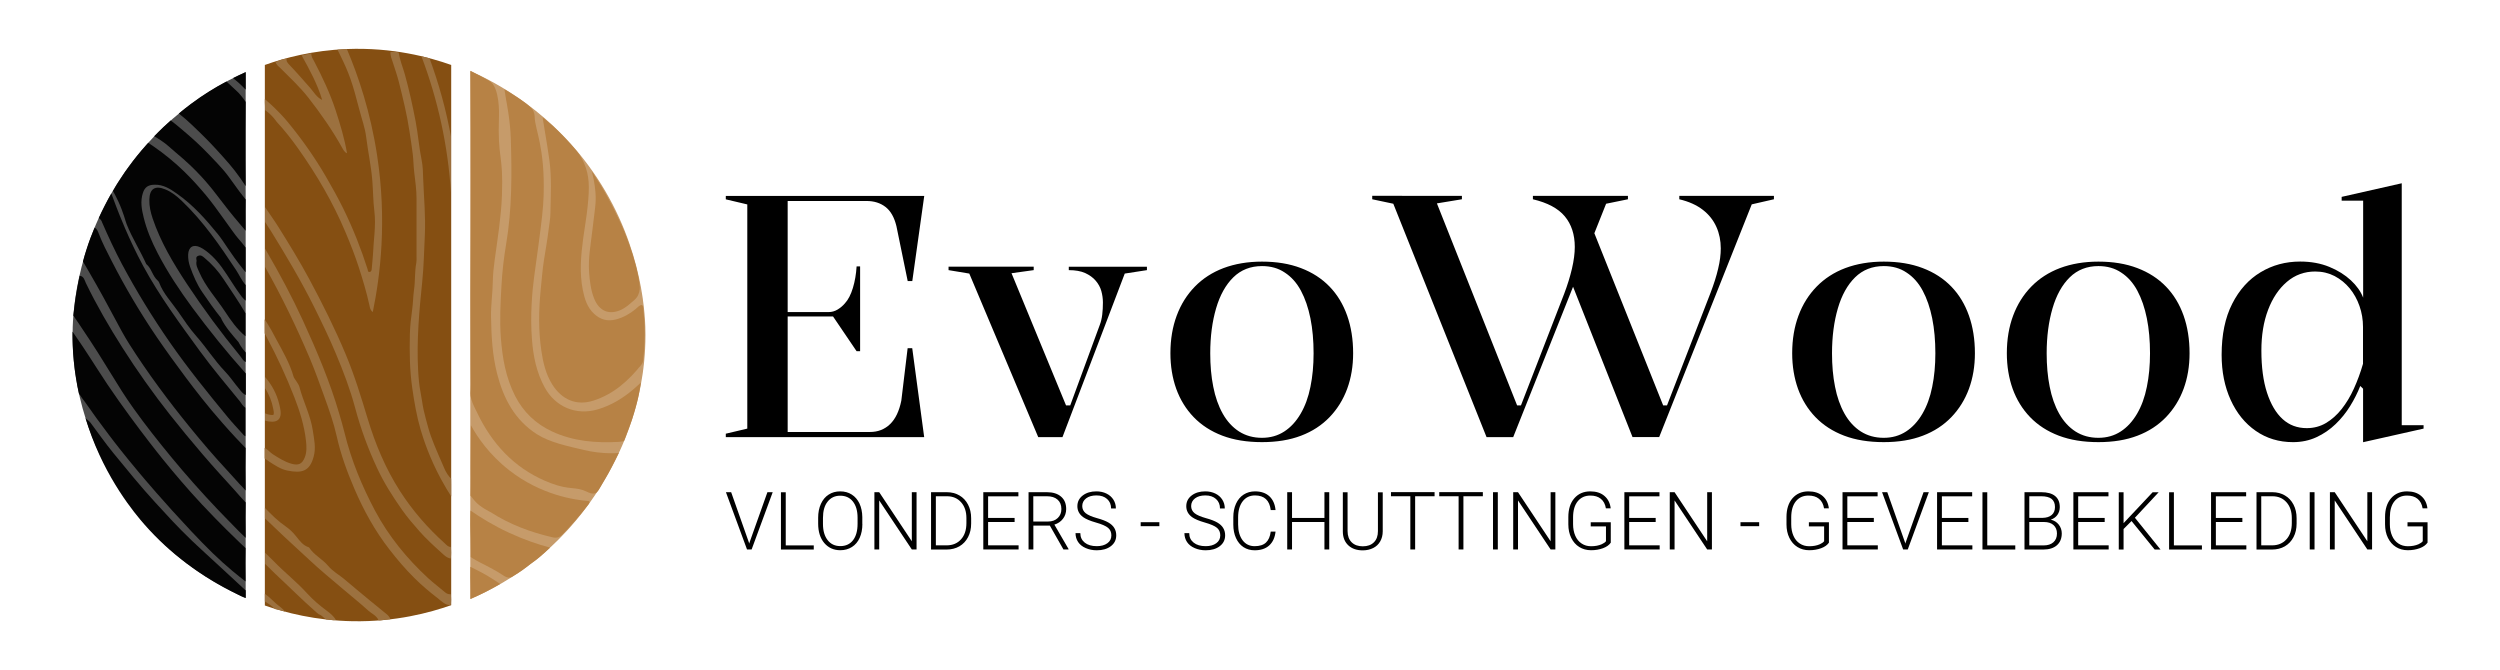 <?xml version="1.0" encoding="utf-8"?>
<!-- Generator: Adobe Illustrator 26.3.1, SVG Export Plug-In . SVG Version: 6.00 Build 0)  -->
<svg version="1.1" id="Layer_1" xmlns="http://www.w3.org/2000/svg" xmlns:xlink="http://www.w3.org/1999/xlink" x="0px" y="0px"
	 viewBox="0 0 3640.8 975.9" style="enable-background:new 0 0 3640.8 975.9;" xml:space="preserve">
<style type="text/css">
	.st0{fill:#C69B6A;stroke:#C69B6A;stroke-width:2;stroke-miterlimit:10;}
	.st1{fill:#4C4C4C;}
	.st2{fill:#854F12;}
	.st3{fill:#B78245;}
	.st4{fill:#040404;}
	.st5{fill:#9C713F;}
</style>
<g>
	<g>
		<path d="M1057,636.6v-5l31.3-7.4V297.7l-31.3-7.4v-5h289l-17.4,124h-6.7l-16.4-79.9c-3.1-12.9-8.4-22.2-15.9-28
			c-7.5-5.8-16.7-8.7-27.7-8.7h-114.8v161.8h59.4c4.8,0,9.2-1.2,13.3-3.7c4.1-2.5,7.7-5.5,10.8-9.2c4.8-5.3,8.6-12.7,11.5-22.3
			c2.9-9.6,4.7-20,5.4-31.3h5.1v123.5h-5.1l-34.3-50.6h-66.1v168.2h119.9c11.6,0,21.3-3.8,29.2-11.4c7.9-7.6,13.3-19,16.4-34.2
			l9.2-76.4h6.7l17.4,129.5H1057z"/>
		<path d="M1512,636.6l-100.4-238.2l-30.2-5v-5h124v5l-32.3,4.5l79.4,192.5h6.1l43-117.1c1.7-4.3,2.9-9.3,3.6-14.9
			c0.7-5.6,1-11.6,1-17.9c0-5.6-0.8-11.2-2.3-16.6c-1.5-5.5-4.3-10.5-8.2-15.1c-3.9-4.6-9.1-8.3-15.4-11.2
			c-6.3-2.8-14.3-4.2-23.8-4.2v-5h113.8v5l-32.3,5l-90.7,238.2H1512z"/>
		<path d="M1837.9,381c21.2,0,40.1,3.1,56.6,9.4c16.6,6.3,30.5,15.3,41.8,27c11.3,11.7,19.8,25.8,25.6,42.2
			c5.8,16.4,8.7,34.7,8.7,54.8c0,18.9-2.9,36.1-8.7,51.9c-5.8,15.7-14.3,29.4-25.6,41.2c-11.3,11.7-25.1,20.8-41.5,27
			c-16.4,6.3-35.4,9.4-56.9,9.4c-21.9,0-41.1-3.1-57.7-9.4c-16.6-6.3-30.5-15.3-41.8-27c-11.3-11.7-19.7-25.5-25.4-41.2
			c-5.6-15.7-8.5-33-8.5-51.9c0-20.2,3.1-38.5,9.2-54.8c6.1-16.4,14.9-30.4,26.4-42.2c11.4-11.7,25.4-20.8,41.8-27
			C1798.5,384.2,1817.1,381,1837.9,381z M1837.9,387.5c-16.7,0-30.7,5.5-41.8,16.4c-11.1,10.9-19.5,26-25.1,45.2
			c-5.6,19.2-8.5,41-8.5,65.5c0,17.5,1.4,33.7,4.4,48.6c2.9,14.9,7.5,28,13.8,39.2c6.3,11.2,14.3,19.9,23.8,26
			c9.6,6.1,20.7,9.2,33.3,9.2c12.3,0,23.1-3.1,32.5-9.2c9.4-6.1,17.3-14.7,23.8-25.8c6.5-11.1,11.3-24.1,14.3-39.2
			c3.1-15,4.6-31.3,4.6-48.9c0-18.5-1.5-35.5-4.6-50.9c-3.1-15.4-7.7-28.8-13.8-40.2c-6.1-11.4-14-20.3-23.6-26.5
			C1861.7,390.6,1850.6,387.5,1837.9,387.5z"/>
		<path d="M2164.9,636.6l-135.8-339.9l-30.7-6.5v-5H2129v5l-36.4,6l116.8,294.2h5.6l63-162.7c4.8-12.6,8.5-24.7,11.3-36.5
			c2.7-11.7,4.1-22.2,4.1-31.5c0-18.2-4.9-33.1-14.6-44.7c-9.7-11.6-25.2-19.8-46.4-24.8v-5h138.4v5l-31.8,6.5l-135.3,339.9H2164.9z
			 M2377.5,636.6l-89.7-226.8l31.8-75.9l102.5,256.5h5.6l63.5-164.2c4.8-12.6,8.5-24.2,11-35c2.6-10.7,3.8-20.6,3.8-29.5
			c0-11.2-2.1-21.7-6.4-31.3c-4.3-9.6-10.8-17.9-19.7-24.8c-8.9-6.9-20.3-12.1-34.3-15.4v-5h137.8v5l-32.3,7.4l-134.8,338.9H2377.5z
			"/>
		<path d="M2743.4,381c21.2,0,40.1,3.1,56.6,9.4c16.6,6.3,30.5,15.3,41.8,27c11.3,11.7,19.8,25.8,25.6,42.2
			c5.8,16.4,8.7,34.7,8.7,54.8c0,18.9-2.9,36.1-8.7,51.9c-5.8,15.7-14.3,29.4-25.6,41.2c-11.3,11.7-25.1,20.8-41.5,27
			c-16.4,6.3-35.4,9.4-56.9,9.4c-21.9,0-41.1-3.1-57.7-9.4c-16.6-6.3-30.5-15.3-41.8-27c-11.3-11.7-19.7-25.5-25.4-41.2
			c-5.6-15.7-8.5-33-8.5-51.9c0-20.2,3.1-38.5,9.2-54.8c6.1-16.4,14.9-30.4,26.4-42.2c11.4-11.7,25.4-20.8,41.8-27
			C2704,384.2,2722.6,381,2743.4,381z M2743.4,387.5c-16.7,0-30.7,5.5-41.8,16.4c-11.1,10.9-19.5,26-25.1,45.2
			c-5.6,19.2-8.5,41-8.5,65.5c0,17.5,1.4,33.7,4.4,48.6c2.9,14.9,7.5,28,13.8,39.2c6.3,11.2,14.3,19.9,23.8,26
			c9.6,6.1,20.7,9.2,33.3,9.2c12.3,0,23.1-3.1,32.5-9.2c9.4-6.1,17.3-14.7,23.8-25.8c6.5-11.1,11.3-24.1,14.3-39.2
			c3.1-15,4.6-31.3,4.6-48.9c0-18.5-1.5-35.5-4.6-50.9c-3.1-15.4-7.7-28.8-13.8-40.2c-6.1-11.4-14-20.3-23.6-26.5
			C2767.2,390.6,2756.1,387.5,2743.4,387.5z"/>
		<path d="M3056,381c21.2,0,40.1,3.1,56.6,9.4c16.6,6.3,30.5,15.3,41.8,27c11.3,11.7,19.8,25.8,25.6,42.2
			c5.8,16.4,8.7,34.7,8.7,54.8c0,18.9-2.9,36.1-8.7,51.9c-5.8,15.7-14.3,29.4-25.6,41.2c-11.3,11.7-25.1,20.8-41.5,27
			c-16.4,6.3-35.4,9.4-56.9,9.4c-21.9,0-41.1-3.1-57.7-9.4c-16.6-6.3-30.5-15.3-41.8-27c-11.3-11.7-19.7-25.5-25.4-41.2
			c-5.6-15.7-8.5-33-8.5-51.9c0-20.2,3.1-38.5,9.2-54.8s14.9-30.4,26.4-42.2c11.4-11.7,25.4-20.8,41.8-27
			C3016.6,384.2,3035.2,381,3056,381z M3056,387.5c-16.7,0-30.7,5.5-41.8,16.4c-11.1,10.9-19.5,26-25.1,45.2
			c-5.6,19.2-8.5,41-8.5,65.5c0,17.5,1.4,33.7,4.4,48.6c2.9,14.9,7.5,28,13.8,39.2c6.3,11.2,14.3,19.9,23.8,26
			c9.6,6.1,20.7,9.2,33.3,9.2c12.3,0,23.1-3.1,32.5-9.2c9.4-6.1,17.3-14.7,23.8-25.8c6.5-11.1,11.3-24.1,14.3-39.2
			c3.1-15,4.6-31.3,4.6-48.9c0-18.5-1.5-35.5-4.6-50.9c-3.1-15.4-7.7-28.8-13.8-40.2c-6.1-11.4-14-20.3-23.6-26.5
			C3079.8,390.6,3068.6,387.5,3056,387.5z"/>
		<path d="M3497.7,266.9v352.3h31.8v5l-88.1,19.8v-77.9l-4.1-4c-3.8,9.6-8.6,19.3-14.6,29c-6,9.8-13.1,18.6-21.3,26.5
			c-8.2,7.9-17.5,14.3-27.9,19.1c-10.4,4.8-21.8,7.2-34.1,7.2c-20.5,0-38.6-5.5-54.3-16.4c-15.7-10.9-27.9-26-36.6-45.2
			c-8.7-19.2-13.1-41-13.1-65.5c0-29.4,5.1-54.2,15.4-74.4c10.2-20.2,24-35.5,41.3-45.9c17.2-10.4,36.5-15.6,57.7-15.6
			c15.7,0,29.8,2.6,42.3,7.7c12.5,5.1,23,11.7,31.5,19.6c8.5,7.9,14.5,16.4,17.9,25.3V292.2h-31.3v-5.5L3497.7,266.9z M3371.7,395.4
			c-15.7,0-29.5,5-41.3,15.1c-11.8,10.1-20.9,23.7-27.4,40.9c-6.5,17.2-9.7,36.9-9.7,59c0,24.1,2.7,44.7,8.2,61.5
			c5.5,16.9,13.1,29.7,22.8,38.5c9.7,8.8,21.4,13.1,35.1,13.1c10.2,0,19.6-2.5,27.9-7.4c8.4-5,16-11.7,22.8-20.3
			c6.8-8.6,12.8-18.5,17.9-29.8c5.1-11.2,9.6-23.3,13.3-36.2v-53.6c0-10.6-1.7-20.8-5.1-30.5c-3.4-9.8-8.2-18.4-14.3-25.8
			c-6.1-7.4-13.5-13.4-22-17.9C3391.3,397.6,3381.9,395.4,3371.7,395.4z"/>
	</g>
	<g>
		<path d="M1090.6,789.9l0.5,1.8l0.5-1.8l26-73.1h7.7l-30.7,83.4h-6.7l-30.7-83.4h7.6L1090.6,789.9z"/>
		<path d="M1144.3,794.3h40.8v6h-47.8v-83.4h7V794.3z"/>
		<path d="M1255.9,763c0,7.7-1.3,14.4-3.9,20.2c-2.6,5.8-6.4,10.3-11.3,13.4c-4.9,3.1-10.5,4.7-16.9,4.7c-9.6,0-17.4-3.5-23.4-10.5
			c-5.9-7-8.9-16.4-8.9-28.2v-8.6c0-7.6,1.3-14.3,4-20.2c2.7-5.9,6.4-10.4,11.3-13.5c4.9-3.2,10.5-4.7,16.8-4.7
			c6.4,0,12,1.5,16.8,4.6c4.9,3.1,8.6,7.5,11.3,13.1c2.6,5.7,4,12.2,4.1,19.7V763z M1248.9,754c0-10-2.3-17.9-6.8-23.6
			c-4.5-5.7-10.7-8.5-18.5-8.5c-7.7,0-13.8,2.9-18.3,8.6c-4.6,5.7-6.8,13.7-6.8,23.9v8.7c0,9.9,2.3,17.7,6.8,23.5
			c4.5,5.8,10.7,8.7,18.5,8.7c7.9,0,14.1-2.9,18.5-8.6c4.4-5.7,6.6-13.7,6.6-23.9V754z"/>
		<path d="M1334.9,800.2h-7l-47.5-71.4v71.4h-7v-83.4h7l47.5,71.5v-71.5h6.9V800.2z"/>
		<path d="M1355.9,800.2v-83.4h23.1c6.8,0,12.8,1.6,18.2,4.7c5.4,3.1,9.6,7.6,12.6,13.4c3,5.8,4.5,12.4,4.5,19.8v7.7
			c0,7.5-1.5,14.1-4.5,19.8c-3,5.8-7.2,10.2-12.6,13.4c-5.4,3.1-11.7,4.7-18.7,4.7H1355.9z M1362.9,722.7v71.5h15.7
			c8.7,0,15.7-2.9,20.9-8.7c5.3-5.8,7.9-13.7,7.9-23.7v-7.3c0-9.6-2.6-17.3-7.8-23.1c-5.2-5.8-12-8.7-20.5-8.7H1362.9z"/>
		<path d="M1477.6,760.2H1439v34h44.4v6H1432v-83.4h51.1v6H1439v31.5h38.6V760.2z"/>
		<path d="M1528.9,765.4h-24v34.8h-7v-83.4h26.8c8.8,0,15.7,2.2,20.6,6.5c5,4.3,7.4,10.3,7.4,18.1c0,5.3-1.6,10.1-4.7,14.1
			c-3.1,4.1-7.3,6.9-12.5,8.5l20.6,35.5v0.7h-7.4L1528.9,765.4z M1504.9,759.5h21.4c5.9,0,10.6-1.7,14.1-5.1
			c3.6-3.4,5.3-7.7,5.3-13.1c0-5.9-1.9-10.5-5.6-13.7c-3.7-3.3-8.9-4.9-15.6-4.9h-19.7V759.5z"/>
		<path d="M1618.5,779.7c0-4.6-1.6-8.3-4.8-11c-3.2-2.7-9.1-5.3-17.6-7.7c-8.5-2.4-14.8-5.1-18.7-7.9c-5.6-4.1-8.4-9.4-8.4-15.9
			c0-6.4,2.6-11.6,7.8-15.6c5.2-4,11.8-6,19.9-6c5.5,0,10.4,1.1,14.7,3.2c4.3,2.1,7.7,5.1,10.1,8.9c2.4,3.8,3.6,8.1,3.6,12.8h-7
			c0-5.7-1.9-10.3-5.8-13.8c-3.9-3.5-9-5.2-15.5-5.2c-6.3,0-11.3,1.4-15.1,4.3c-3.7,2.9-5.6,6.6-5.6,11.2c0,4.2,1.7,7.7,5,10.4
			c3.4,2.7,8.8,5,16.2,7.1c7.4,2,13,4.2,16.8,6.4c3.8,2.2,6.7,4.8,8.6,7.9c1.9,3.1,2.9,6.7,2.9,10.8c0,6.6-2.6,11.8-7.8,15.8
			c-5.2,4-12.1,6-20.6,6c-5.8,0-11.2-1.1-16-3.2c-4.9-2.1-8.5-5-11.1-8.8c-2.5-3.8-3.8-8.1-3.8-13h7c0,5.9,2.2,10.5,6.5,13.9
			c4.3,3.4,10.1,5.1,17.4,5.1c6.4,0,11.6-1.4,15.5-4.3C1616.6,788.3,1618.5,784.5,1618.5,779.7z"/>
		<path d="M1688.4,766.3h-27.2v-5.8h27.2V766.3z"/>
		<path d="M1777.1,779.7c0-4.6-1.6-8.3-4.8-11c-3.2-2.7-9.1-5.3-17.6-7.7c-8.5-2.4-14.8-5.1-18.7-7.9c-5.6-4.1-8.4-9.4-8.4-15.9
			c0-6.4,2.6-11.6,7.8-15.6c5.2-4,11.8-6,19.9-6c5.5,0,10.4,1.1,14.7,3.2c4.3,2.1,7.7,5.1,10.1,8.9c2.4,3.8,3.6,8.1,3.6,12.8h-7
			c0-5.7-1.9-10.3-5.8-13.8c-3.9-3.5-9-5.2-15.5-5.2c-6.3,0-11.3,1.4-15.1,4.3c-3.7,2.9-5.6,6.6-5.6,11.2c0,4.2,1.7,7.7,5,10.4
			c3.4,2.7,8.8,5,16.2,7.1c7.4,2,13,4.2,16.8,6.4c3.8,2.2,6.7,4.8,8.6,7.9c1.9,3.1,2.9,6.7,2.9,10.8c0,6.6-2.6,11.8-7.8,15.8
			c-5.2,4-12.1,6-20.6,6c-5.8,0-11.2-1.1-16-3.2c-4.9-2.1-8.5-5-11.1-8.8c-2.5-3.8-3.8-8.1-3.8-13h7c0,5.9,2.2,10.5,6.5,13.9
			c4.3,3.4,10.1,5.1,17.4,5.1c6.4,0,11.6-1.4,15.5-4.3C1775.1,788.3,1777.1,784.5,1777.1,779.7z"/>
		<path d="M1857.6,774.2c-0.9,8.8-4.1,15.5-9.3,20.2s-12.3,7-21.1,7c-6.1,0-11.5-1.5-16.3-4.6c-4.7-3.1-8.3-7.5-10.9-13.2
			c-2.6-5.7-3.9-12.2-3.9-19.5v-10.8c0-7.4,1.3-14,3.9-19.7c2.6-5.7,6.3-10.2,11.1-13.3c4.8-3.1,10.4-4.7,16.6-4.7
			c8.8,0,15.8,2.4,21,7.2c5.1,4.8,8.1,11.5,8.9,20h-7c-1.7-14.2-9.4-21.3-22.9-21.3c-7.5,0-13.5,2.8-17.9,8.5
			c-4.4,5.7-6.7,13.5-6.7,23.5v10.2c0,9.6,2.2,17.3,6.5,23.1c4.3,5.7,10.2,8.6,17.6,8.6c7.3,0,12.8-1.8,16.5-5.3
			c3.7-3.5,6-8.8,6.9-15.9H1857.6z"/>
		<path d="M1935.8,800.2h-7v-40h-47.2v40h-7v-83.4h7v37.5h47.2v-37.5h7V800.2z"/>
		<path d="M2013.7,716.8v57c0,5.6-1.3,10.5-3.7,14.7c-2.4,4.2-5.8,7.4-10.2,9.6c-4.4,2.2-9.5,3.4-15.2,3.4c-8.7,0-15.7-2.4-20.9-7.2
			c-5.2-4.8-8-11.4-8.1-19.9v-57.5h6.9v56.5c0,7,2,12.5,6,16.4c4,3.9,9.4,5.8,16.2,5.8c6.8,0,12.2-1.9,16.1-5.8
			c4-3.9,5.9-9.3,5.9-16.3v-56.5H2013.7z"/>
		<path d="M2089.2,722.7h-28.3v77.5h-7v-77.5h-28.2v-6h63.5V722.7z"/>
		<path d="M2159.5,722.7h-28.3v77.5h-7v-77.5h-28.2v-6h63.5V722.7z"/>
		<path d="M2181.3,800.2h-7v-83.4h7V800.2z"/>
		<path d="M2265.2,800.2h-7l-47.5-71.4v71.4h-7v-83.4h7l47.5,71.5v-71.5h6.9V800.2z"/>
		<path d="M2345.8,790.3c-2.4,3.5-6.2,6.2-11.4,8.1c-5.2,1.9-10.9,2.9-17.3,2.9c-6.5,0-12.2-1.6-17.2-4.7c-5-3.1-8.9-7.6-11.7-13.3
			s-4.2-12.3-4.2-19.7v-10.5c0-11.6,2.9-20.7,8.7-27.4c5.8-6.7,13.6-10.1,23.3-10.1c8.5,0,15.4,2.2,20.5,6.6
			c5.2,4.4,8.3,10.4,9.2,18.1h-7c-1-6.1-3.5-10.8-7.4-13.9c-3.9-3.2-9-4.7-15.3-4.7c-7.7,0-13.8,2.8-18.3,8.3
			c-4.5,5.5-6.8,13.4-6.8,23.5v9.9c0,6.3,1.1,12,3.2,16.8c2.1,4.9,5.2,8.7,9.2,11.3c4,2.7,8.6,4,13.8,4c6,0,11.2-1,15.5-2.9
			c2.8-1.3,4.9-2.7,6.2-4.4v-21.6h-22.2v-6h29.2V790.3z"/>
		<path d="M2411.2,760.2h-38.6v34h44.4v6h-51.4v-83.4h51.1v6h-44.1v31.5h38.6V760.2z"/>
		<path d="M2493.2,800.2h-7l-47.5-71.4v71.4h-7v-83.4h7l47.5,71.5v-71.5h6.9V800.2z"/>
		<path d="M2561.9,766.3h-27.2v-5.8h27.2V766.3z"/>
		<path d="M2663.5,790.3c-2.4,3.5-6.2,6.2-11.4,8.1c-5.2,1.9-10.9,2.9-17.3,2.9c-6.5,0-12.2-1.6-17.2-4.7c-5-3.1-8.9-7.6-11.7-13.3
			c-2.8-5.7-4.2-12.3-4.2-19.7v-10.5c0-11.6,2.9-20.7,8.7-27.4c5.8-6.7,13.6-10.1,23.3-10.1c8.5,0,15.4,2.2,20.5,6.6
			c5.2,4.4,8.3,10.4,9.2,18.1h-7c-1-6.1-3.5-10.8-7.4-13.9c-3.9-3.2-9-4.7-15.3-4.7c-7.7,0-13.8,2.8-18.3,8.3
			c-4.5,5.5-6.8,13.4-6.8,23.5v9.9c0,6.3,1.1,12,3.2,16.8c2.1,4.9,5.2,8.7,9.2,11.3c4,2.7,8.6,4,13.8,4c6,0,11.2-1,15.5-2.9
			c2.8-1.3,4.9-2.7,6.2-4.4v-21.6h-22.2v-6h29.2V790.3z"/>
		<path d="M2728.9,760.2h-38.6v34h44.4v6h-51.4v-83.4h51.1v6h-44.1v31.5h38.6V760.2z"/>
		<path d="M2774.3,789.9l0.5,1.8l0.5-1.8l26-73.1h7.7l-30.7,83.4h-6.7l-30.7-83.4h7.6L2774.3,789.9z"/>
		<path d="M2866.6,760.2H2828v34h44.4v6H2821v-83.4h51.1v6H2828v31.5h38.6V760.2z"/>
		<path d="M2894.1,794.3h40.8v6h-47.8v-83.4h7V794.3z"/>
		<path d="M2948.3,800.2v-83.4h24.4c8.8,0,15.6,1.8,20.1,5.5c4.6,3.7,6.9,9.1,6.9,16.3c0,4.3-1.2,8.1-3.5,11.3
			c-2.3,3.2-5.5,5.5-9.6,6.9c4.8,1.1,8.7,3.5,11.6,7.2c2.9,3.7,4.4,8,4.4,12.8c0,7.4-2.4,13.1-7.1,17.3c-4.7,4.1-11.3,6.2-19.7,6.2
			H2948.3z M2955.3,754.2h19.1c5.8-0.1,10.3-1.5,13.5-4.2c3.2-2.7,4.8-6.5,4.8-11.6c0-5.4-1.7-9.3-5-11.9c-3.3-2.5-8.3-3.8-15-3.8
			h-17.4V754.2z M2955.3,760.2v34.1h20.9c6,0,10.7-1.5,14.2-4.6c3.5-3.1,5.2-7.3,5.2-12.8c0-5.1-1.7-9.2-5-12.2
			c-3.3-3-8-4.5-13.9-4.5H2955.3z"/>
		<path d="M3065.1,760.2h-38.6v34h44.4v6h-51.4v-83.4h51.1v6h-44.1v31.5h38.6V760.2z"/>
		<path d="M3104.2,758.8l-11.6,11.6v29.9h-7v-83.4h7v45l42.3-45h8.8l-34.6,37.1l37.3,46.3h-8.5L3104.2,758.8z"/>
		<path d="M3165.9,794.3h40.8v6h-47.8v-83.4h7V794.3z"/>
		<path d="M3265.7,760.2H3227v34h44.4v6h-51.4v-83.4h51.1v6H3227v31.5h38.6V760.2z"/>
		<path d="M3286.2,800.2v-83.4h23.1c6.8,0,12.8,1.6,18.2,4.7c5.4,3.1,9.6,7.6,12.6,13.4c3,5.8,4.5,12.4,4.5,19.8v7.7
			c0,7.5-1.5,14.1-4.5,19.8c-3,5.8-7.2,10.2-12.6,13.4c-5.4,3.1-11.7,4.7-18.7,4.7H3286.2z M3293.1,722.7v71.5h15.7
			c8.7,0,15.7-2.9,20.9-8.7c5.3-5.8,7.9-13.7,7.9-23.7v-7.3c0-9.6-2.6-17.3-7.8-23.1c-5.2-5.8-12-8.7-20.5-8.7H3293.1z"/>
		<path d="M3370.7,800.2h-7v-83.4h7V800.2z"/>
		<path d="M3454.6,800.2h-7l-47.5-71.4v71.4h-7v-83.4h7l47.5,71.5v-71.5h6.9V800.2z"/>
		<path d="M3535.2,790.3c-2.4,3.5-6.2,6.2-11.4,8.1c-5.2,1.9-10.9,2.9-17.3,2.9c-6.5,0-12.2-1.6-17.2-4.7c-5-3.1-8.9-7.6-11.7-13.3
			c-2.8-5.7-4.2-12.3-4.2-19.7v-10.5c0-11.6,2.9-20.7,8.7-27.4c5.8-6.7,13.6-10.1,23.3-10.1c8.5,0,15.4,2.2,20.5,6.6
			c5.2,4.4,8.3,10.4,9.2,18.1h-7c-1-6.1-3.5-10.8-7.4-13.9c-3.9-3.2-9-4.7-15.3-4.7c-7.7,0-13.8,2.8-18.3,8.3
			c-4.5,5.5-6.7,13.4-6.7,23.5v9.9c0,6.3,1.1,12,3.2,16.8c2.1,4.9,5.2,8.7,9.2,11.3c4,2.7,8.6,4,13.8,4c6,0,11.2-1,15.5-2.9
			c2.8-1.3,4.9-2.7,6.2-4.4v-21.6h-22.2v-6h29.2V790.3z"/>
	</g>
	<path class="st0" d="M685.9,105v765.9c26.7-11.6,63.2-30.7,100.7-62c15.2-12.7,57.1-49.5,92.6-109.9
		c16.2-27.5,59.7-103.6,59.8-211.1c0-22.5-1.8-124.4-70.2-228.1C805.8,164.3,721.6,120.9,685.9,105z"/>
	<path class="st1" d="M357.8,105v765.9c-26.6-11.6-63-30.7-100.3-62c-15.1-12.7-56.9-49.5-92.3-109.9
		c-16.1-27.5-59.4-103.6-59.5-211.1c0-22.5,1.8-124.4,69.9-228.1C238.4,164.3,322.2,120.9,357.8,105z"/>
	<path class="st2" d="M385.7,94.6v787.2c29.5,10.3,73.6,21.9,127.9,22.9c62.2,1.1,112.1-12.3,143.5-23.4V94.6
		C624.4,83,571.3,68.8,505.3,71.4C455.2,73.4,414.2,84.4,385.7,94.6z"/>
	<path class="st3" d="M790.2,170.9c8.3,6.5,19.7,16.2,31.8,29.2c15.2,16.2,22.8,24.3,28.4,37.1c8.2,18.6,8.3,35.6,5.4,63.4
		c-1.6,15.9-4.5,31.6-6.6,47.4c-3.3,24.8-5.4,49.7-0.4,74.5c2.6,12.8,6.3,25.2,16.5,34.6c9.1,8.4,19.5,11.3,31.7,8.1
		c10.7-2.8,19.9-8,28.4-14.9c1.8-1.5,3.4-3.2,5.3-4.6c3.6-2.6,5.6-1.8,6,2.5c0.9,8.6,1.5,17.2,2,25.9c0.8,16.3-0.4,32.6-1.7,48.9
		c-0.2,3.1-1.2,5.9-3.1,8.3c-18.8,23.3-40.3,42.8-70,52.2c-25,8-46-2-59.6-23.5c-9.4-15-13.4-31.9-15.9-49.1
		c-4.4-29.8-3.9-59.7-0.9-89.6c1.4-14.2,2.5-28.5,4.7-42.7c2.3-14.8,5-29.5,6.8-44.4c1-7.9,2.5-15.8,2.6-23.8
		c0.4-25.9,2-52-1.6-77.8c-1.8-12.5-3.9-26.5-7.3-46.3C791.8,179.9,790.8,174.5,790.2,170.9z"/>
	<path class="st3" d="M685.1,103.1c3.5,1.8,8.8,4.5,15.1,7.9c4.8,2.6,11.3,6.1,12.7,7c15.3,9.1,13.8,49,13.8,50.1
		c-2.4,65.7,6.6,54,4.3,116.5c-1.2,31.6-6.3,62.8-10.6,94.1c-1.4,10.2-2.5,20.5-2.7,30.8c-0.2,17.3-2.9,34.4-2.6,51.8
		c0.5,28,1.9,55.9,8.9,83.1c9.2,35.9,25.6,67.2,57.8,87.9c18.9,12.1,45.3,17.5,68.5,23c6.4,1.5,12.6,2.7,19.6,3.5
		c12.8,1.6,23.6,1.4,31.2,0.9c-1.4,2.8-3.3,6.7-5.6,11.3c-3,6-6,11.9-10,19.2c-4.1,7.5-2.8,4.6-8.2,14.1
		c-5.5,9.6-6.8,12.6-10.3,13.9c-4.7,1.8-9.6-0.8-11.7-1.8c-17.4-8.6-24.7-1.9-53.3-12.8c-46.7-17.8-80-50.3-102.9-94.1
		c-2.8-5.4-5.3-10.7-5.3-10.7l0,0c-3.7-7.3-7.4-14.8-8.5-22.4c-0.4-3-0.2-4.6,0.1-9.5c0.3-5,0.1-4.9,0-29.2
		c-0.1-22.5-0.1-45-0.2-67.5c-0.3-60.4,0.5-96.7,0.5-204.1c0-33.8-0.1-61-0.1-76.3C685.4,153.3,685.2,123.3,685.1,103.1z"/>
	<path class="st3" d="M928.1,584.5c1.9-7.9,3-13.8,3.2-15.1c0.9-4.8,1.6-9.7,1.7-10.6c0.1-0.7,0.2-1.2,0.2-1.6
		c-3.7,3.4-7.4,6.9-11.3,10.2c-15.2,12.8-31.7,22.9-51.2,28.7c-31.7,9.5-61.9-3.6-77.4-31.8c-12-21.8-16.8-45.7-18.6-70.1
		c-1.3-16.9-1.4-33.8-0.5-50.8c1.6-31.4,4.9-47.4,9.7-84.2c4.9-37.3,7.3-55.9,7.8-74.9c2.1-69.4-12.5-95.6-13-113.3
		c-0.1-1.9-0.1-8-4-12.7c-0.8-1-1.9-1.9-4.1-3.8c-3-2.7-5.7-4.7-8.2-6.5c-4.1-3-7.1-5-12.7-8.6c-5.2-3.4-8.2-5.3-9.8-6.2
		c-2.1-1.3-3.9-2.3-5.3-3.1c0.6,3.5,1.5,8.9,2.5,15.5c0,0,6,29.4,6.8,56.5c1.6,51.3,1.8,102.5-6.8,153.4c-3.4,20-5.7,40.2-6.8,60.5
		c-1.4,25.2-2.8,50.4-0.9,75.8c2.2,29.6,7.2,58.2,20.8,84.9c11.8,23.1,29.9,40.6,53.9,51.7c30.8,14.3,63.7,17,97.4,15.1
		c3.1-0.2,5.5-0.7,7.5-1.7c0.7-1.9,1.8-4.8,3.1-8.3c3.8-10.1,4.1-10.9,5.3-14.2c1.4-3.7,3.6-9.8,6-17.8
		C926,592.8,927.6,586.3,928.1,584.5z"/>
	<path class="st3" d="M858,729.8c1.1,2.9-0.7,4.4-1.9,5.9c-11.4,14.9-23.8,29.1-36.9,42.6c-4.3,4.4-8.7,5.6-14.5,4.2
		c-32.1-7.4-62.4-18.7-90-36.5c-0.1,0-16-7.7-23.2-16.4c-0.6-0.7-6.3-7.7-6.3-7.7l0,0c0,0,0.2-11,0.2-13.2c0.2-10.7,0-16.2,0-28.3
		c0-4.4,0-1.6,0.2-31.7c0.1-9.8,0.3-39,0.2-29.3l0,0c9.4,17,26.5,42.6,55.6,65.3C787.9,721.1,836.8,728.1,858,729.8z"/>
	<path class="st3" d="M861.7,249.3c0.8,1.1,1.9,2.8,3.2,4.8c13.8,20.8,26.6,43.5,40.9,75.2c0,0,20.5,45.4,25.6,84.7
		c0.6,4.4,0.6,9.9-1.9,15.3c-0.6,1.2-1.6,4.2-6.3,8.2c-5.8,5-11.3,10.1-18.1,13.4c-17.7,8.4-32.6,2.5-40-16.5
		c-4.7-12.1-6.3-25.1-7.2-38.2c-1.4-20,2.3-39.6,4.6-59.4c3.8-33,5.9-40.7,4.7-56.4C866.2,267.2,863.7,256.4,861.7,249.3z"/>
	<path class="st3" d="M685.2,743.5c14.9,10.4,33.5,21.8,55.8,32.2c22.2,10.3,42.7,17.2,60.1,21.8c-3.8,3.7-9,8.5-15.3,13.9
		c-9.5,8-8.2,5.7-19.1,14.6c0,0-7.7,6.2-20.7,13.9c-0.4,0.3-1.4,0.8-2.7,1.1c-4.5,1-8.7-1.9-10.2-2.9c-9.8-6.6-23.9-13.8-24.7-14.2
		c-2.8-1.4-15.5-7.8-19.4-10.4c-0.1-0.1-3.4-2.3-3.4-2.3l0,0c0,0,0.1-13.2-0.2-26.5c-0.2-11.6-0.5-12-0.5-20.3
		C684.8,755.3,685,748.1,685.2,743.5z"/>
	<path class="st3" d="M685.2,872.3c0.1-10.2,0-17.5-0.1-22.4c-0.1-3.1-0.2-5.4-0.2-9.2c0-3.8,0.2-7.7,0.1-11.8c0-0.3,0-3.5,0-3.5
		l0,0c0,0,11.7,5.9,13.6,6.9c6.3,3.2,15.8,8.6,29.8,18.1c-6.2,3.6-12.9,7.3-19.9,10.9C700.4,865.4,692.6,869.1,685.2,872.3z"/>
	<path class="st4" d="M120.8,380.8c1.5-5.5,3.1-11.2,5-17.1c3.7-11.6,7.8-22.4,12-32.2c3.3,1.6,4.5,4.8,5.7,7.9
		c5.4,14.3,12.6,27.9,19.5,41.4c19.5,38.1,41.3,74.9,65.4,110.3c13.7,20,27.9,39.6,42.4,59c13.5,17.9,30.3,40,54.4,67.3
		c13,14.8,24.3,26.7,32.5,35.1c-0.2,9.4-0.3,18.9-0.3,28.6c0,11.3,0.1,22.4,0.3,33.3c-1.2-1.4-3.1-3.5-5.5-6.1
		c-1.8-1.9-3.1-3.2-3.4-3.5c-5.8-6.3-11.5-12.8-17.4-19.2c-19-20.4-37.1-41.6-54.7-63.2c-31.6-38.8-61.5-79-88.4-121.3
		c-15-23.6-25.8-48.7-59.6-106.8C125.4,388.7,122.7,384,120.8,380.8z"/>
	<path class="st4" d="M357.8,731.8c-0.2,7-0.3,14.1-0.3,21.4c0,10.3,0.1,20.3,0.3,30.1c-1.5-1.5-3.6-3.6-6.2-6
		c-2.2-2.1-3.7-3.6-3.9-3.8c-10.4-10.8-21-21.3-31.3-32.2c-23.1-24.4-45.4-49.4-66.8-75.4c-19-23.1-37.6-46.5-55-70.9
		c-26.5-37.2-35.4-57.9-77.8-120.7c-4.2-6.3-7.7-11.4-10-14.8c1.3-12.5,3-25.6,5.5-39.3c1.1-6.4,2.4-12.5,3.7-18.6
		c6.4,0.7,7.1,6.6,9.1,10.7c15.8,32.6,34,63.9,53.4,94.4c21.4,33.6,44.4,66.1,69.1,97.4c15.4,19.5,31.3,38.7,47.5,57.6
		c16.1,18.9,34.1,38.4,45.1,50.5C347.3,720.4,353.4,727.1,357.8,731.8z"/>
	<path class="st4" d="M114.9,573.2c-3.1-14.2-5.8-30.2-7.5-47.9c-1.5-15.3-1.9-29.5-1.8-42.4c3.1,4.4,8.3,12,14.7,21.5
		c10.7,16,18.2,28,20.1,30.9c41.2,65.1,96.3,133,96.3,133c18.4,22.7,37.4,44.9,57.3,66.2c6,6.4,26.4,28.2,54.7,55.3
		c3.7,3.5,6.8,6.4,8.9,8.4c-0.2,7.1-0.3,14.4-0.3,21.7c0,9.1,0.1,18.1,0.3,26.9c-4.7-3.6-11.3-8.8-19.1-15.3
		c-20.4-17.1-36.4-32.9-60.2-58.1c-40.2-42.8-68.4-76.4-75.3-84.6c-22.7-27.2-33.6-41.2-44.7-55.9c-11.9-15.6-23.4-31.5-34.7-47.7
		c-0.2-0.3-1.6-2-3.3-4.4C118.1,577.7,116.1,575,114.9,573.2z"/>
	<path class="st4" d="M280.5,448.6c-18.9-25.6-36.4-52-51-80.1c-8.6-16.6-15.8-33.6-20.2-51.5c-2.9-11.6-5.2-23.8-1.2-36
		c2.7-8.2,7.3-11.7,16.5-12c13.2-0.5,23.2,6.1,32.9,12.9c23.6,16.5,42.4,37.6,60.2,59.6c8.7,10.7,17.4,26.9,36.3,50.4
		c1.5,1.9,2.8,3.5,3.7,4.6c0-12,0-24,0-36c-1.2-1.6-3-4-5.3-6.8c-3-3.7-5.4-6.3-5.7-6.7c-7-7.8-31.2-44.2-46.6-62.5
		c-18.2-21.7-41.2-47.1-77.6-72.1c-2.8-1.9-5.1-3.4-6.6-4.4c-3.3,3.6-6.5,7.4-9.8,11.2c-8.7,10.3-16.5,20.5-23.5,30.4
		c-10.6,15.8-14.3,21.7-15,23.2c-0.1,0.2-0.7,1.4-1.6,2.9c-0.6,1-1.2,1.9-1.5,2.4c1.9,3.4,4.7,8.6,7.8,15.2
		c7.5,16.1,10.5,29.1,12.1,33c7.9,20.2,19.8,38.5,28.6,58.2c8,6.5,9,17.5,16.8,24.2c1,0.8,1.8,2.1,2.2,3.3
		c5.9,15.7,17.9,28,27.3,41.6c8.4,12.2,16.7,24.7,26.6,35.9c14.6,16.5,26.2,35.1,41.6,51.2c7.5,7.8,13.7,17.2,20.8,25.6
		c2.8,3.4,5.3,7.3,9.7,8.9v-31.3c-0.5-0.5-0.9-1.1-1.4-1.6C329.6,512.2,304.4,480.8,280.5,448.6z"/>
	<path class="st4" d="M357.2,593.7c-3.6-2.2-5.4-6.2-7.9-9.3c-19.5-23.9-39.5-47.5-57.7-72.4c-29.4-40.3-59.1-80.4-83-124.5
		c-21.1-38.9-36.1-78.3-38.7-85c-3.3-8.5-6-15.6-7.8-20.7c-3.3,5.8-6.6,12-9.9,18.5c-3,5.9-5.8,11.6-8.3,17.2
		c0.5,0.4,1.4,1.1,2.4,2.1c1.7,1.9,2.3,3.9,2.4,4.3c9,20.6,18.4,41,29,60.9c20.9,39.1,44,76.8,69.3,113.3
		c26.5,38.1,55.5,74.1,85,109.8c6.4,7.8,13.4,15.1,20.1,22.6c1.6,1.8,3.1,3.8,5.2,4.8V593.7z"/>
	<path class="st4" d="M350.5,503.8c-1.2-1.8-2.1-3.7-3.1-5.5c-9.2-10.8-18.9-21.4-25.2-34.2c-0.1-0.3-0.2-0.5-0.1-0.8
		c-9.8-12.2-18.9-25.1-27.7-38.1c-7.7-11.3-12.9-23.8-17.5-36.5c-2.1-5.8-3.1-11.8-2.9-18c0.5-11.3,7.8-15.5,17.9-10.4
		c11.2,5.7,22.4,17.1,30.7,28.4c10.4,14.2,18.9,29.6,29.6,43.6c0.1,0.1,0.1,0.2,0.2,0.2c1.1,1,2.1,2.1,3,3.3
		c0.8,0.6,1.6,1.3,2.4,2.1v-22.7c-5.8-6.6-9.3-14.8-14.1-22.1c-23.4-35.6-47.6-70.5-78.6-100.2c-7.2-6.9-14.8-13.2-24.2-17
		c-15.1-6.3-23.1-1.1-23.4,15c-0.2,9.3,1.8,18.2,4.7,26.9c11.5,34.4,30,65.3,49.9,95.5c24,36.3,49.9,71.3,77.6,105.1
		c2.5,3,4.3,7.2,8.2,8.8v-13.8C355.1,510.3,352.6,507.2,350.5,503.8z"/>
	<path class="st4" d="M357.8,859.9c0,1.6,0,3.2,0,4.8c0,2.1,0,4.1,0,6.2c-1.7-0.6-3.9-1.4-6.5-2.6c0,0-2.4-1.3-4.9-2.5
		c-53.9-26.2-99.3-60.1-135.9-101.8c-14.3-16.3-56.3-66.4-81.8-142c-1.8-5.4-3.2-9.9-4.2-13c1.2,0.9,2.7,2.2,4.4,3.8
		c0,0,1.7,1.2,2.9,2.8c10.9,14.6,21.4,29.6,32.9,43.7c20,24.4,39.8,48.9,61.2,72.2c17,18.5,32.2,35.5,54.5,56.8
		c6.8,6.5,10.1,9.4,46.2,42.7C336.9,840.6,348.2,851.1,357.8,859.9z"/>
	<path class="st4" d="M357.8,290.6c-0.1,5.7-0.1,11.5-0.2,17.3c0,9.5,0,18.9,0.1,28.2c-1.2-1.4-3.1-3.6-5.3-6.3c0,0-6-7-11.7-13.9
		c-9-10.7-19.5-25.1-28.7-36.6c0,0-17.8-24.1-45.5-48.2c-7.4-6.5-15.1-12.7-22.4-19.3c-2.1-1.8-5.1-4.2-9.3-7
		c-4.1-2.8-7.6-4.9-10.2-6.4c4.1-4.3,8.5-8.6,13.1-13c3.7-3.5,7.3-6.8,10.9-10c1.6,1.2,3.9,2.9,6.6,5.1c3.4,2.7,10,8.2,20.4,17.2
		c13.5,11.6,25.9,24.2,37.9,37c1.4,1.5,2.5,2.7,3.6,3.8c0,0,4.4,4.7,8.2,9.1c5.7,6.5,11.5,14.9,16.5,21.8
		C345.5,274.7,350.9,282,357.8,290.6z"/>
	<path class="st4" d="M357.8,148.5c-0.3,28-0.4,56.3-0.3,84.9c0.1,12.6,0.2,25.2,0.3,37.7c-1.8-2.9-4.5-6.9-7.9-11.7
		c-11.2-15.9-20.8-26.3-33.7-40.5c-10.6-11.7-21.8-22.9-37.2-37.5c-3.7-3.5-10-9.3-18.6-16c5.5-4.7,11.4-9.4,17.7-14.1
		c17.9-13.4,35.4-24.1,51.7-32.6c1.9,1.8,4.9,4.6,8.7,8.1c6.3,5.9,7.6,7,9.6,9.1C350.6,138.7,354.1,142.8,357.8,148.5z"/>
	<path class="st4" d="M339.5,113.7c2.9-1.5,5.9-3,9-4.4c3.1-1.5,6.2-2.9,9.3-4.3c0,3.9,0,7.9,0,11.8c0,4.6,0,9.2,0,13.8
		c-3-3.2-6.3-6.4-9.9-9.7C345,118.3,342.2,115.9,339.5,113.7z"/>
	<path class="st4" d="M357.6,456.4c-9.7-17.2-21.3-33.3-32-49.8c-7.6-11.7-17.3-22.4-28.4-31.6c-2.4-2-4.8-3.9-8.4-2.5
		c-4.3,1.6-2.7,4.8-2.5,7.3c-1.5,6.3,1.6,11.3,3.8,16.4c9.1,21.2,24.9,38.2,37.4,57.2c8.7,13.3,17.7,26.1,30,36.3V456.4z"/>
	<path class="st5" d="M385.7,144.3c5.3,4.5,12.6,11,20.7,19.4c0,0,6.3,6.3,12.5,13.8c20.7,25.1,39.4,51.6,55.8,79.8
		c9,15.5,17.7,31.1,25.6,47.2c13.9,28.4,25.5,57.7,35.1,87.8c0.5,1.5,0.1,3.7,2.4,3.8c2.5,0.1,3.3-2,3.5-4
		c0.5-7.3,1.6-14.6,1.9-21.8c0.8-20.9,4.6-41.9,2-62.7c-1.8-14.5-1.8-29.1-2.9-43.6c-1.7-21.9-6.4-43.2-9.1-64.9
		c-1.6-13-6.3-25.6-9.6-38.4c-10.5-40.7-14.9-53.5-29.1-82.3c-1.3-2.7-2.4-4.8-3.1-6.1c4.6-0.3,9.2-0.5,13.8-0.8
		c16.8,39.5,34.4,91.8,44,154.8c14.5,95,4.7,175-6.3,228.1c-3.9-2.8-4.1-6.5-4.8-9.4c-4.1-18.8-9.6-37.2-15.5-55.5
		c-5.6-17.3-12.3-34.4-19.4-51.2c-18.2-43.3-41.8-83.7-69-122c-9.6-13.5-19.8-26.6-31.1-38.7c-0.9-1-3.1-4.5-6.9-8.5
		c-4-4.2-7.7-7.1-10.2-8.8c-0.1-2-0.1-4-0.1-6C385.6,150.9,385.6,147.5,385.7,144.3z"/>
	<path class="st5" d="M580.7,76.7c1.6,11.1,6,21.3,9,32c6.2,22.5,11.2,45.1,15.6,68.1c3.6,18.8,4.9,37.9,8.8,56.7
		c1.8,8.8,1.9,18.1,2.2,27.1c1,27.3,3.7,54.5,2.4,81.8c-1.1,22.6-1.5,45.3-3.8,67.9c-4.4,42.7-8.3,85.6-6,128.6
		c0.6,11.1,1.5,22.2,3.7,33.2c1.7,8.2,2.5,16.5,4.3,24.7c1.9,8.8,4.4,17.5,6.8,26.2c4.7,16.8,11.2,31,23.7,59.8
		c0.6,1.4,1.9,4.4,4.3,7.9c2,3,4,5.2,5.3,6.5c0.1,2.7,0.1,5.5,0.1,8.3c0.1,5.9,0.1,11.7,0,17.4c-4-6.2-9.3-14.8-15-25.4
		c-16.7-31-25.4-57.8-29.6-72c-5.7-19.7-9.2-39.8-12.1-60.2c-3.8-26.1-4.1-52.3-3.5-78.5c0.3-12.2,1.7-24.3,3.4-36.4
		c1.3-9.3,1.3-18.8,2.6-28.1c2-13.1,0.8-26.5,3.4-39.6c0.5-2.7,0.3-5.6,0.3-8.4c0-28.4,0.1-56.9,0-85.3c0-12.9-1.9-25.7-3.4-38.5
		c-1-8.6-1.1-17.4-2.1-26.1c-1.2-10.8-3.1-21.4-4.6-32.1c-3.6-24.5-9.5-48.5-15.5-72.4c-2.5-9.8-5.8-19.3-8.9-28.9
		c-1.6-5-3.9-9.7-3.4-15.2C572.7,75.1,576.8,75.1,580.7,76.7z"/>
	<path class="st5" d="M656.5,796.5c-3.8,0.1-5.8-2.5-8.2-4.7c-25.4-22.8-47.4-48-65.7-76.5c-21.2-33-35.9-68.4-47.1-105.3
		c-9.6-31.7-19.2-63.4-32.1-94.1c-15.7-37.5-33.9-73.9-53.2-109.8c-14-26-29.5-51.2-45.2-76.3c-6-9.6-12.8-18.7-19-28.2v21.7
		c2.9,4.4,5.8,8.7,8.6,13.2c22.4,36.3,44.2,72.9,63.1,111c11.1,22.3,21.9,44.7,31.5,67.6c10.8,25.8,20.8,51.9,28,78.9
		c8,30,18.7,59.2,31.9,87.5c9.9,21.4,22.6,41.3,36.2,60.7c7.7,11,16.5,21.2,25.4,31.3c9.7,11,20.5,20.9,31.4,30.7
		c4,3.6,8.1,8.2,14.3,9.2C657.3,807.7,657.2,802.1,656.5,796.5z"/>
	<path class="st5" d="M656.5,865.4c-3.1,0.2-5.7-0.6-8.2-2.7c-8.2-7-16.9-13.5-24.9-20.8c-30.9-28.6-57.4-60.9-77.3-98.3
		c-19-35.8-34.5-73.2-44.2-112.8c-2.3-9.5-5.1-18.8-7.8-28.1c-13.7-46.9-32.7-91.8-53-136c-15.8-34.4-33.7-67.8-52.8-100.6
		c-0.8-1.3-1.5-2.6-2.3-4v26.6c24.4,43.1,45.8,87.6,65.2,133.2c7.9,18.7,14.6,37.8,21.5,56.8c6.7,18.6,13.4,37.5,17.7,56.8
		c5.9,26.6,15.2,51.8,25.8,76.5c13.5,31.4,29.9,61.2,51,88.3c11.3,14.5,23.1,28.5,36.1,41.3c10.5,10.5,22,20.2,33.8,29.3
		c5.7,4.4,11,10.5,19.2,10.5C657.4,876,657.1,870.7,656.5,865.4z"/>
	<path class="st5" d="M455.5,626.7c-3.3-22-14-42-19.5-63.4c-0.9-3.4-3.2-5.8-4.8-8.7c-1.1-2-3-3.8-3.6-5.9
		c-5.5-19.4-15.6-36.8-25.2-54.4c-3.1-5.8-5.5-10.4-7-13.1c-3.9-6.8-7.4-12.4-10-16.2c0,6.8,0,13.7,0,20.5c1,1.3,1.7,3,2.5,4.6
		c15.4,28.8,29.1,58.4,40.9,88.7c7.9,20.4,14.4,41.3,16.8,63c0.9,8.1,1.4,16.5-1.8,24.5c-3.8,9.4-9.1,12-19.5,9
		c-9.7-2.8-18-8.1-26.4-13.4c-4.5-2.8-7.8-7.3-12.5-9.7v15.6c2.4,1.1,4.4,3,6.6,4.4c8.4,5.4,16.6,11.1,26.6,13.1
		c21.2,4.3,32.5,1,38.2-20.3C460.4,651.9,457.4,639.4,455.5,626.7z"/>
	<path class="st5" d="M554.6,903.5c4.2-0.9,8.5-1.3,12.7-1.5c0.4-0.1,0.8-0.2,1.2-0.3c-1.5-4.9-5.8-7.5-9.4-10.5
		c-6.8-5.7-13.8-11.2-20.6-16.8c-12.3-10.2-24.7-20.4-36.9-30.8c-7.8-6.6-17-11.4-23.7-19.5c-8.2-9.9-20.5-15.6-27.7-26.7
		c-0.2-0.3-0.5-0.4-0.9-0.5c-8.3-2.8-13-9.5-18.1-15.9c-4.3-5.3-9.1-10.2-14.8-14.1c-11.4-7.8-21.1-17.4-30.6-27.3v15.2
		c5,4.7,10,9.4,14.9,14.2c16.2,15.7,33.1,30.7,49.5,46.1c15.4,14.5,31.8,27.9,47.9,41.6c12.7,10.9,25.8,21.2,38.2,32.5
		c5.1,4.6,12.3,7.3,15,14.3C552.5,903.5,553.6,903.5,554.6,903.5z"/>
	<path class="st5" d="M505.4,223.2c-3.7-1.5-5.3-4.8-7.1-8c-14.2-25.5-30.9-49.4-48.8-72.4c-12.2-15.7-26.9-29.3-40.9-43.4
		c-2.8-2.8-6.4-5-7.3-9.2c5.2-2.2,10.5-4.1,16.1-4.9c-0.8,4.2,1.8,6.7,4.4,9.5c10.3,10.7,20,22.1,29.9,33.2
		c5.4,6.1,9.2,13.7,17.5,17.5c-6.9-23-18.3-44-29.9-64.8c4.7-1,9.5-2.1,14.2-3.1c-0.6,4.3,1.8,7.6,3.7,11.1
		c12.1,23.1,23.3,46.8,31.5,71.6C495.4,180.9,501.7,201.7,505.4,223.2L505.4,223.2z"/>
	<path class="st5" d="M475.8,889.4c-10.2-7.6-20.1-15.9-28.5-25.2c-15.2-16.8-32.9-30.6-48.6-46.8c-4.1-4.2-8.3-8.3-12.6-12.4v16.2
		c4.8,4.9,9.7,9.7,14.7,14.4c20,18.6,39.2,38,59.8,56c1.1,0.9,2.2,1.8,3.4,2.8c3.4,1.2,6.3,3.8,8.9,6.3c0.7,0.4,1.3,0.9,2,1.4
		c3.6,0.2,7.2,0.8,10.8,1.2c1.1-0.1,2.3-0.2,3.4-0.4C485.9,897,480.7,893.1,475.8,889.4z"/>
	<path class="st5" d="M400,886.5l0.5,0.5c0.7,0.2,1.5,0.3,2.2,0.5c4.3,0.9,8.8,1.6,12.6,3.7c-4.3-6-9.2-8.4-13.8-12.7
		c-5.2-4.9-10.4-9.8-15.8-13.8v11.1c4.6,3,9.3,5.8,13.7,10.3C399.6,886.2,399.8,886.3,400,886.5z"/>
	<path class="st5" d="M406.6,588.4c-3.5-14.6-10.7-28.1-20.6-39.4v16.4c3,4.5,5.5,9.4,7.5,14.5c1.9,4.7,3.3,9.7,4.2,14.6
		c0.5,2.4,1.3,5.3,1,7.8c-0.1,1.2,0.1,1.4-0.9,1.9c-0.9,0.5-4.3-0.1-5.1-0.2c-2.4-0.4-4.6-1.1-6.7-2.1v10.6c1.8,0.6,3.7,1,5.6,1.3
		c6.1,0.9,13.5,0.5,16.1-6.1C410.1,602.1,408,594.3,406.6,588.4z"/>
	<path class="st5" d="M625.5,84.8c-1.6-0.4-3.2-0.8-4.8-1.2c-1.7-0.4-3.4-0.8-5-1.2c-0.1,0-0.1,0-0.2,0c-0.4-0.1-0.7-0.3-1.1-0.3
		c-0.2,0-0.3,0-0.5-0.1c-0.1,0-0.1,0-0.2-0.1c24.1,63.6,38.7,130.6,43,198.5v-81.7c-3.3-17.9-7.5-37.2-13.1-57.5
		C638,120.8,631.8,102,625.5,84.8z"/>
	<path class="st3" d="M755,854.7"/>
</g>
</svg>
